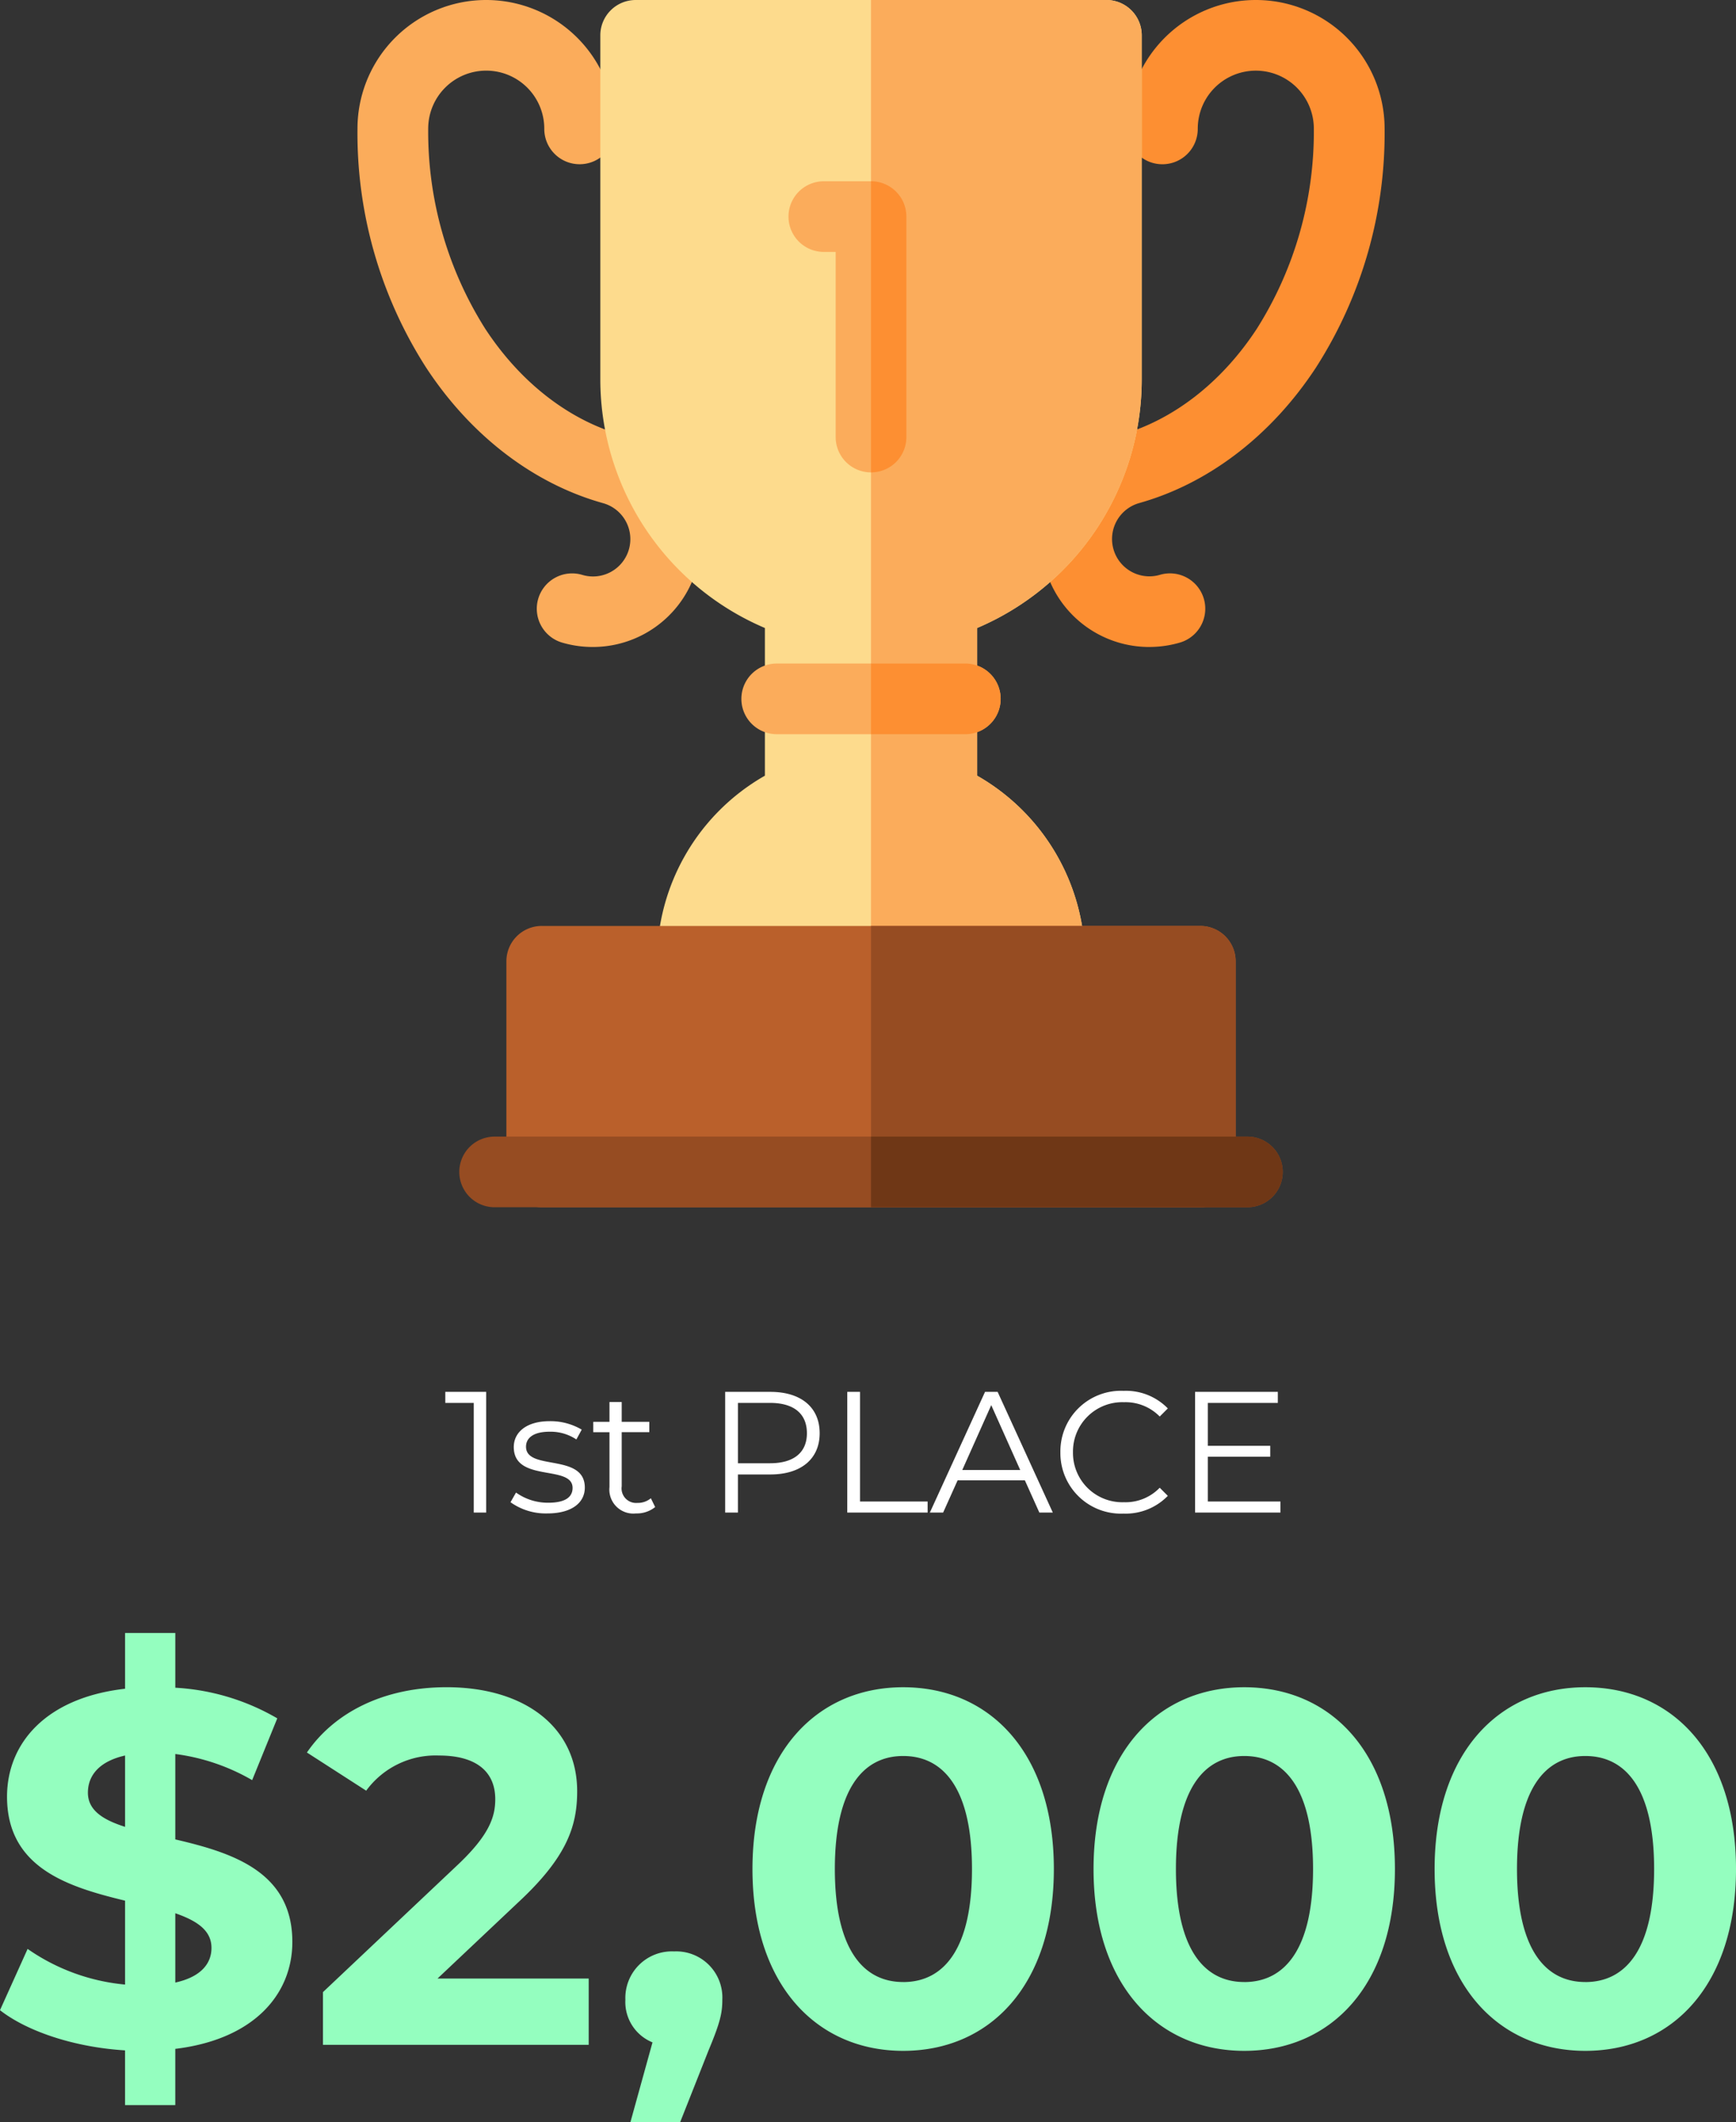 <?xml version="1.0" encoding="utf-8"?>
<svg xmlns="http://www.w3.org/2000/svg" width="231.552" height="283.076" viewBox="0 0 231.552 283.076">
  <rect x="0" y="0" width="231.552" height="283.076" fill="#333333" stroke="none"/>
  <g id="Group_33499" data-name="Group 33499" transform="translate(-2434.322 7887.258)">
    <path id="Path_14312" data-name="Path 14312" d="M-56.281-16.1v1.472h3.795V0h1.656V-16.1ZM-42.665.115c3.151,0,4.991-1.357,4.991-3.45,0-4.646-7.843-2.185-7.843-5.451,0-1.15.966-2,3.151-2A6.2,6.2,0,0,1-38.8-9.752l.713-1.311a8.2,8.2,0,0,0-4.278-1.127c-3.082,0-4.784,1.472-4.784,3.45,0,4.784,7.843,2.3,7.843,5.451,0,1.2-.943,1.978-3.243,1.978a7.307,7.307,0,0,1-4.3-1.357l-.736,1.288A8.082,8.082,0,0,0-42.665.115Zm13.8-2.024a2.7,2.7,0,0,1-1.794.621A1.937,1.937,0,0,1-32.752-3.5v-7.222h3.68V-12.1h-3.68v-2.645h-1.633V-12.1h-2.162v1.38h2.162V-3.4A3.2,3.2,0,0,0-30.843.115,3.889,3.889,0,0,0-28.29-.736ZM-12.926-16.1h-6.026V0h1.7V-5.083h4.324c4.094,0,6.578-2.07,6.578-5.5C-6.348-14.03-8.832-16.1-12.926-16.1Zm-.046,9.522H-17.25v-8.05h4.278c3.22,0,4.922,1.472,4.922,4.048C-8.05-8.05-9.752-6.578-12.972-6.578ZM-2.668,0H8.05V-1.472H-.966V-16.1h-1.7ZM22.954,0h1.794l-7.36-16.1H15.709L8.349,0H10.12l1.932-4.3h8.97ZM12.673-5.681l3.864-8.648L20.4-5.681ZM34.178.138a7.829,7.829,0,0,0,5.911-2.369L39.008-3.312A6.316,6.316,0,0,1,34.247-1.38a6.58,6.58,0,0,1-6.808-6.67,6.58,6.58,0,0,1,6.808-6.67,6.381,6.381,0,0,1,4.761,1.909l1.081-1.081A7.8,7.8,0,0,0,34.2-16.238,8.083,8.083,0,0,0,25.76-8.05,8.077,8.077,0,0,0,34.178.138Zm11.247-1.61v-5.98h8.326V-8.9H45.425v-5.727h9.338V-16.1H43.723V0H55.108V-1.472Z" transform="translate(2550 -7685.5)" fill="#fff"/>
    <path id="Path_14313" data-name="Path 14313" d="M-77.184-13.735c0-9.447-8.174-11.926-15.611-13.668v-11.39a27.412,27.412,0,0,1,10.251,3.484l3.35-8.241a30.306,30.306,0,0,0-13.6-4.087v-7.3h-6.7V-47.5C-110.081-46.3-115.24-40.2-115.24-33.1c0,9.581,8.308,12.06,15.745,13.869V-8.04a27.085,27.085,0,0,1-13-4.757l-3.685,8.174c3.685,2.881,10.05,4.958,16.683,5.36v7.3h6.7V.536C-82.276-.737-77.184-6.767-77.184-13.735Zm-27.269-19.9c0-2.211,1.407-4.154,4.958-4.958v9.514C-102.443-30.016-104.453-31.289-104.453-33.634ZM-92.795-8.308v-9.246c2.881,1.005,4.824,2.278,4.824,4.623C-87.971-10.787-89.445-9.045-92.795-8.308Zm34.974-.536,10.787-10.184c6.566-6.1,7.839-10.251,7.839-14.807,0-8.509-6.968-13.869-17.42-13.869-8.442,0-15.008,3.417-18.626,8.71l7.906,5.092a11.468,11.468,0,0,1,9.715-4.69c4.958,0,7.5,2.144,7.5,5.829,0,2.278-.737,4.69-4.891,8.643L-73.1-7.035V0h35.443V-8.844Zm31.557-3.618a6.209,6.209,0,0,0-6.5,6.432,5.813,5.813,0,0,0,3.618,5.7l-2.948,10.653h6.633L-21.641.67c1.541-3.685,1.809-4.958,1.809-6.7A6.156,6.156,0,0,0-26.264-12.462ZM4.288.8c11.591,0,20.1-8.777,20.1-24.254S15.879-47.7,4.288-47.7c-11.524,0-20.1,8.777-20.1,24.254S-7.236.8,4.288.8Zm0-9.179c-5.36,0-9.112-4.422-9.112-15.075s3.752-15.075,9.112-15.075c5.427,0,9.179,4.422,9.179,15.075S9.715-8.375,4.288-8.375ZM49.781.8c11.591,0,20.1-8.777,20.1-24.254S61.372-47.7,49.781-47.7c-11.524,0-20.1,8.777-20.1,24.254S38.257.8,49.781.8Zm0-9.179c-5.36,0-9.112-4.422-9.112-15.075s3.752-15.075,9.112-15.075c5.427,0,9.179,4.422,9.179,15.075S55.208-8.375,49.781-8.375ZM95.274.8c11.591,0,20.1-8.777,20.1-24.254S106.865-47.7,95.274-47.7c-11.524,0-20.1,8.777-20.1,24.254S83.75.8,95.274.8Zm0-9.179c-5.36,0-9.112-4.422-9.112-15.075s3.752-15.075,9.112-15.075c5.427,0,9.179,4.422,9.179,15.075S100.7-8.375,95.274-8.375Z" transform="translate(2550.5 -7614.5)" fill="#94febf"/>
    <g id="gold-cup" transform="translate(2443.795 -7887.258)">
      <g id="Group_33344" data-name="Group 33344" transform="translate(38.205 0)">
        <g id="Group_33338" data-name="Group 33338" transform="translate(0 0)">
          <path id="Path_14019" data-name="Path 14019" d="M69.565,86.3a14.41,14.41,0,0,1-3.942-.551,4.712,4.712,0,1,1,2.582-9.062,4.981,4.981,0,1,0,2.73-9.58c-9.278-2.6-17.665-9.039-23.6-18.121a57.914,57.914,0,0,1-9.127-31.838v-.036A17.165,17.165,0,0,1,55.38,0h.062A17.184,17.184,0,0,1,72.558,17.213a4.715,4.715,0,0,1-4.717,4.694h-.017a4.714,4.714,0,0,1-4.7-4.727,7.745,7.745,0,0,0-7.714-7.758,7.736,7.736,0,0,0-7.769,7.7v.02a49.208,49.208,0,0,0,7.593,26.687C59.921,51,66.409,56.047,73.5,58.037A14.4,14.4,0,0,1,69.565,86.3Z" transform="translate(-38.205 0)" fill="#fbac5b"/>
          <path id="Path_14020" data-name="Path 14020" d="M342.636,86.3a14.4,14.4,0,0,1-3.953-28.257c7.108-1.994,13.6-7.039,18.285-14.209a49.21,49.21,0,0,0,7.593-26.687v-.036a7.736,7.736,0,0,0-7.741-7.686h-.028a7.745,7.745,0,0,0-7.714,7.758,4.714,4.714,0,0,1-4.7,4.727h-.017a4.714,4.714,0,0,1-4.717-4.694A17.184,17.184,0,0,1,356.759,0h.062A17.165,17.165,0,0,1,374,17.092v.053a57.912,57.912,0,0,1-9.128,31.838c-5.937,9.082-14.325,15.519-23.619,18.125A4.981,4.981,0,0,0,344,76.684a4.712,4.712,0,1,1,2.582,9.062,14.417,14.417,0,0,1-3.942.551Z" transform="translate(-236.996 0)" fill="#fd8f32"/>
        </g>
        <g id="Group_33343" data-name="Group 33343" transform="translate(32.394)">
          <g id="Group_33339" data-name="Group 33339" transform="translate(0)">
            <path id="Path_14021" data-name="Path 14021" d="M201.132,132.934H153.481a4.714,4.714,0,0,1-4.718-4.711,28.481,28.481,0,0,1,14.39-24.755v-19.7A36.049,36.049,0,0,1,141.2,50.6V4.711A4.715,4.715,0,0,1,145.918,0H208.7a4.714,4.714,0,0,1,4.718,4.711V50.6A36.049,36.049,0,0,1,191.46,83.768v19.7a28.481,28.481,0,0,1,14.39,24.755,4.715,4.715,0,0,1-4.718,4.711Z" transform="translate(-141.2 0)" fill="#fddb8d"/>
            <path id="Path_14022" data-name="Path 14022" d="M275.993,80.625A35.964,35.964,0,0,0,292.106,50.6V4.711A4.715,4.715,0,0,0,287.389,0H256V132.934h23.826a4.714,4.714,0,0,0,4.718-4.711,28.481,28.481,0,0,0-14.39-24.755v-19.7A36.009,36.009,0,0,0,275.993,80.625Z" transform="translate(-219.894 0)" fill="#fbac5b"/>
          </g>
          <g id="Group_33342" data-name="Group 33342" transform="translate(18.808 24.177)">
            <g id="Group_33340" data-name="Group 33340" transform="translate(0 64.332)">
              <path id="Path_14023" data-name="Path 14023" d="M230.879,290.836H205.718a4.711,4.711,0,1,1,0-9.422h25.161a4.711,4.711,0,1,1,0,9.422Z" transform="translate(-201 -281.414)" fill="#fbac5b"/>
              <path id="Path_14024" data-name="Path 14024" d="M268.581,281.414H256v9.422h12.581a4.711,4.711,0,1,0,0-9.422Z" transform="translate(-238.702 -281.414)" fill="#fd8f32"/>
            </g>
            <g id="Group_33341" data-name="Group 33341" transform="translate(6.285)">
              <path id="Path_14025" data-name="Path 14025" d="M232,115.706a4.714,4.714,0,0,1-4.718-4.711v-24.7H225.7a4.711,4.711,0,1,1,0-9.422H232a4.714,4.714,0,0,1,4.718,4.711v29.413A4.714,4.714,0,0,1,232,115.706Z" transform="translate(-220.983 -76.87)" fill="#fbac5b"/>
              <path id="Path_14026" data-name="Path 14026" d="M256,76.871v38.835A4.714,4.714,0,0,0,260.718,111V81.582A4.714,4.714,0,0,0,256,76.871Z" transform="translate(-244.987 -76.871)" fill="#fd8f32"/>
            </g>
          </g>
        </g>
      </g>
      <g id="Group_33347" data-name="Group 33347" transform="translate(51.781 123.512)">
        <g id="Group_33345" data-name="Group 33345" transform="translate(6.29)">
          <path id="Path_14027" data-name="Path 14027" d="M193.919,430.225H106.087a4.714,4.714,0,0,1-4.718-4.711v-28.1a4.715,4.715,0,0,1,4.718-4.711h87.833a4.714,4.714,0,0,1,4.718,4.711v28.1A4.715,4.715,0,0,1,193.919,430.225Z" transform="translate(-101.369 -392.705)" fill="#ba602b"/>
          <path id="Path_14028" data-name="Path 14028" d="M299.916,392.706H256v37.52h43.916a4.714,4.714,0,0,0,4.718-4.711v-28.1A4.714,4.714,0,0,0,299.916,392.706Z" transform="translate(-207.366 -392.706)" fill="#964c22"/>
        </g>
        <g id="Group_33346" data-name="Group 33346" transform="translate(0 28.098)">
          <path id="Path_14029" data-name="Path 14029" d="M186.5,491.464H86.087a4.711,4.711,0,1,1,0-9.422H186.5a4.711,4.711,0,1,1,0,9.422Z" transform="translate(-81.369 -482.042)" fill="#964c22"/>
          <path id="Path_14030" data-name="Path 14030" d="M306.207,482.043H256v9.422h50.207a4.711,4.711,0,1,0,0-9.422Z" transform="translate(-201.076 -482.043)" fill="#6f3716"/>
        </g>
      </g>
    </g>
  </g>
</svg>